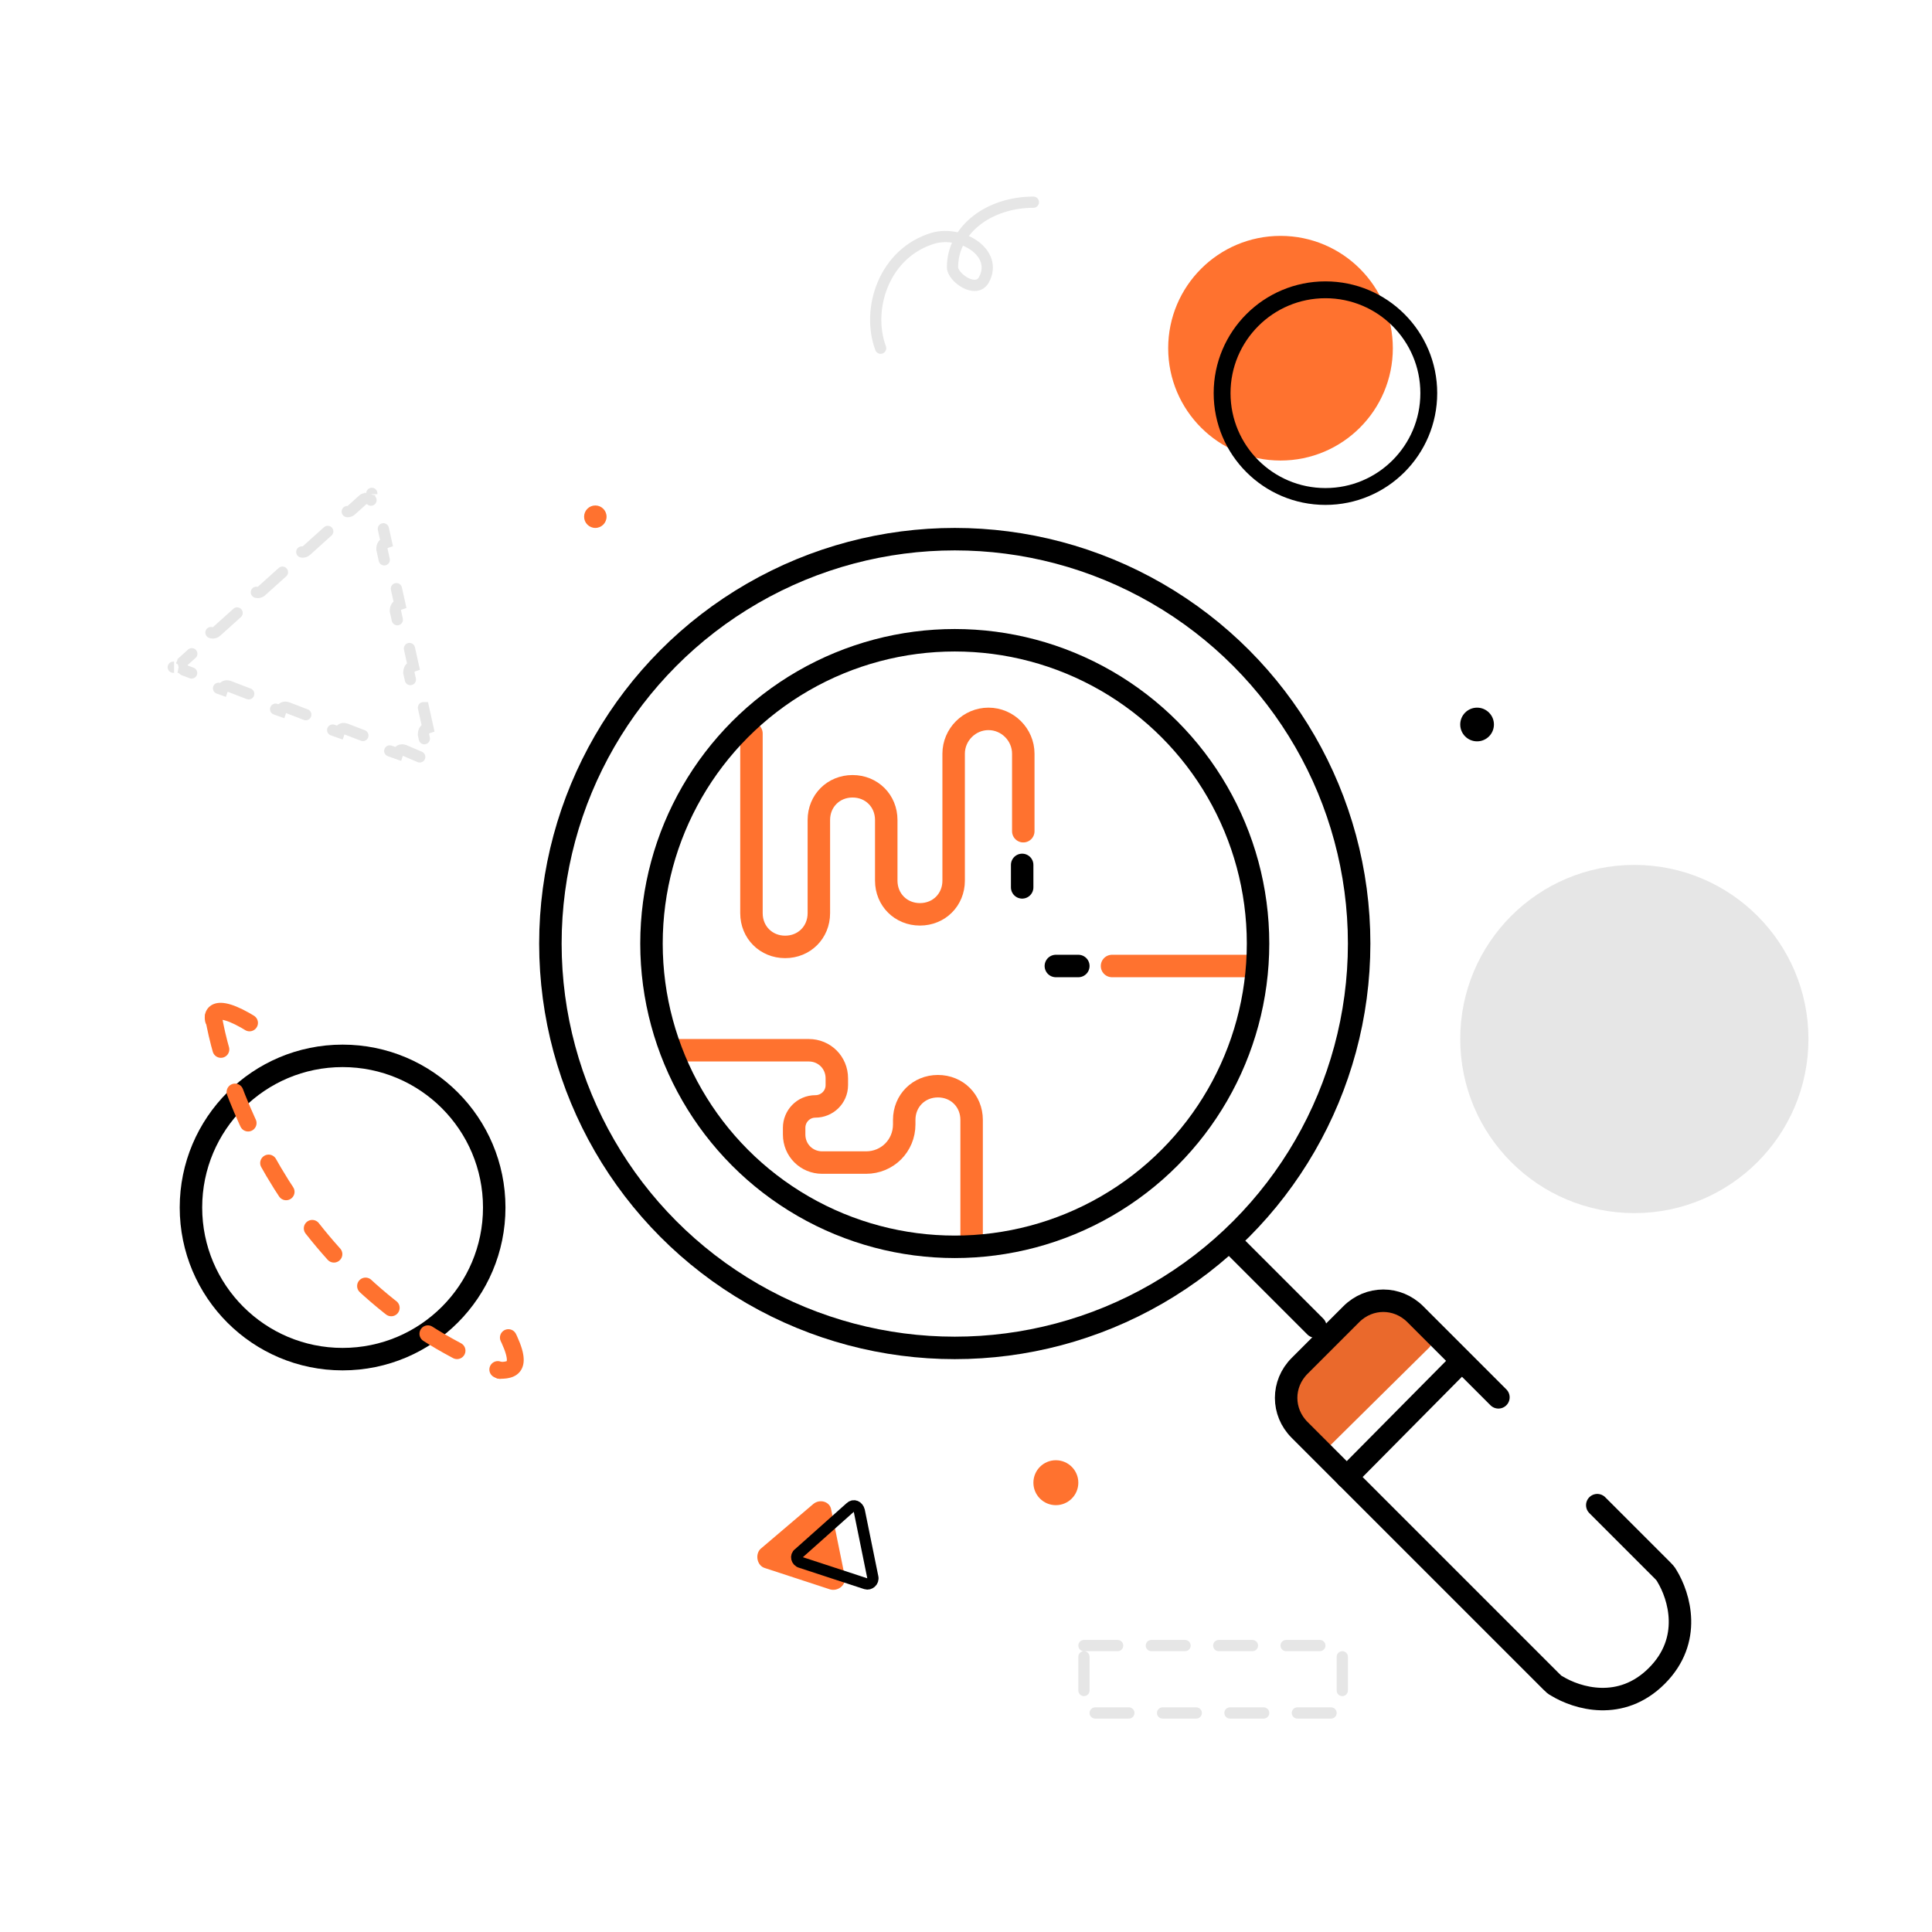 <?xml version="1.0" encoding="utf-8"?>
<!-- Generator: Adobe Illustrator 26.5.0, SVG Export Plug-In . SVG Version: 6.00 Build 0)  -->
<svg version="1.1" id="Layer_1" xmlns="http://www.w3.org/2000/svg" xmlns:xlink="http://www.w3.org/1999/xlink" x="0px" y="0px"
	 viewBox="0 0 172 172" style="enable-background:new 0 0 172 172;" xml:space="preserve">
<style type="text/css">
	.st0{fill:#EA692C;stroke:#EA692C;stroke-linecap:round;stroke-linejoin:round;}
	.st1{fill:none;stroke:#000000;stroke-width:2;stroke-linecap:round;stroke-linejoin:round;}
	.st2{fill:none;stroke:#000000;stroke-width:2;}
	.st3{fill:none;stroke:#FF722F;stroke-width:2;stroke-linecap:round;stroke-linejoin:round;}
	.st4{fill:#FF722F;}
	.st5{fill:#E6E6E6;}
	.st6{fill:none;stroke:#000000;stroke-width:1.5;}
	.st7{fill:none;stroke:#FF722F;stroke-width:1.5;stroke-linecap:round;stroke-linejoin:round;stroke-dasharray:3,4;}
	.st8{fill:none;stroke:#FF722F;stroke-width:1.5;stroke-linecap:round;stroke-linejoin:round;stroke-dasharray:4,4;}
	.st9{fill:none;stroke:#000000;stroke-linejoin:round;}
	.st10{fill:none;stroke:#E6E6E6;stroke-linecap:round;stroke-dasharray:3,3;}
	.st11{fill:none;stroke:#E6E6E6;stroke-linecap:round;}
</style>
<path class="st0" d="M114.4,124.6l8.8-8.7l3.7,3.7l-8.8,8.7L114.4,124.6z"/>
<path class="st1" d="M119.9,131.5l10.2-10.3"/>
<circle class="st2" cx="85" cy="84" r="36"/>
<path class="st3" d="M66.9,65.3v16c0,1.7,1.3,3,3,3l0,0c1.7,0,3-1.3,3-3v-8.3c0-1.7,1.3-3,3-3l0,0c1.7,0,3,1.3,3,3v5.4
	c0,1.7,1.3,3,3,3l0,0c1.7,0,3-1.3,3-3V67.1c0-1.7,1.4-3.1,3.1-3.1l0,0c1.7,0,3.1,1.4,3.1,3.1V74 M60,93.5h12c1.4,0,2.5,1.1,2.5,2.5
	v0.6c0,1.1-0.9,1.9-1.9,1.9l0,0c-1.1,0-1.9,0.9-1.9,1.9v0.6c0,1.4,1.1,2.5,2.5,2.5h3.9c1.9,0,3.4-1.5,3.4-3.4v-0.4c0-1.7,1.3-3,3-3
	l0,0c1.7,0,3,1.3,3,3V110 M99,86h12"/>
<circle class="st4" cx="114" cy="31" r="10"/>
<circle class="st5" cx="145.5" cy="92.5" r="15.5"/>
<circle class="st6" cx="118" cy="35" r="9.2"/>
<circle class="st2" cx="30.5" cy="107.5" r="13.5"/>
<circle class="st4" cx="53" cy="46" r="1"/>
<circle class="st4" cx="94" cy="132" r="2"/>
<circle cx="131.5" cy="64.5" r="1.5"/>
<circle class="st2" cx="85" cy="84" r="27"/>
<path class="st1" d="M91,77v2"/>
<path class="st1" d="M96,86h-2"/>
<path class="st1" d="M110,111l7.1,7.1"/>
<path class="st1" d="M133.4,124.4l-7.4-7.4c-1.6-1.6-4.1-1.6-5.7,0l-4.6,4.6c-1.6,1.6-1.6,4.1,0,5.7l9.9,9.9l12.5,12.5
	c0.2,0.2,0.3,0.3,0.5,0.4c1.8,1.1,5.7,2.3,8.9-0.9c3.2-3.2,2-7.1,0.9-8.9c-0.1-0.2-0.3-0.4-0.4-0.5l-5.8-5.8"/>
<path class="st7" d="M19,90.5c1.3,7.7,8.3,24.7,25.5,31.5"/>
<path class="st8" d="M44.5,122c1.5,0,2.5-0.5-1-6"/>
<path class="st8" d="M19,90.8c-0.2-0.9,0.8-1.8,6,2.2"/>
<path class="st4" d="M72.4,133.9c0.6-0.5,1.5-0.2,1.6,0.5l1.2,5.9c0.2,0.8-0.6,1.4-1.3,1.2l-5.8-1.9c-0.7-0.2-0.9-1.2-0.4-1.7
	L72.4,133.9z"/>
<path class="st9" d="M75.7,134.2c0.3-0.3,0.7-0.1,0.8,0.3l1.2,5.9c0.1,0.4-0.3,0.7-0.6,0.6l-5.8-1.9c-0.4-0.1-0.5-0.6-0.2-0.8
	L75.7,134.2z"/>
<path class="st10" d="M37.7,63l0.4,1.8c-0.3,0.1-0.4,0.3-0.4,0.6l0.3,1.4c0,0.1,0,0.2,0,0.3c-0.1,0.2,0,0.5,0.2,0.6c0,0,0,0,0,0
	c-0.1-0.2-0.3-0.3-0.5-0.3c-0.1,0-0.2,0-0.3,0L36,66.8c-0.3-0.1-0.5,0-0.6,0.3l-1.7-0.6c0.1-0.3,0-0.5-0.3-0.6l-2.6-1
	c-0.3-0.1-0.5,0-0.6,0.3l-1.7-0.6c0.1-0.3,0-0.5-0.3-0.6l-2.6-1c-0.3-0.1-0.5,0-0.6,0.3l-1.7-0.6c0.1-0.3,0-0.5-0.3-0.6l-2.6-1
	c-0.3-0.1-0.5,0-0.6,0.3l-1.7-0.6c0.1-0.3,0-0.5-0.3-0.6l-1.3-0.5c-0.1,0-0.2-0.1-0.2-0.1c-0.1-0.1-0.3-0.2-0.4-0.2
	c0.1,0,0.3-0.2,0.3-0.3c0-0.1,0.1-0.1,0.1-0.2l1-0.9c0.2-0.2,0.2-0.5,0-0.7l1.3-1.1c0.2,0.2,0.5,0.2,0.7,0l2-1.8
	c0.2-0.2,0.2-0.5,0-0.7l1.3-1.1c0.2,0.2,0.5,0.2,0.7,0l2-1.8c0.2-0.2,0.2-0.5,0-0.7l1.3-1.1c0.2,0.2,0.5,0.2,0.7,0l2-1.8
	c0.2-0.2,0.2-0.5,0-0.7l1.3-1.1c0.2,0.2,0.5,0.2,0.7,0l1-0.9c0.1-0.1,0.2-0.1,0.2-0.1c0.2,0,0.3-0.1,0.4-0.3c0,0.2,0,0.3,0.1,0.4
	c0.1,0.1,0.1,0.1,0.1,0.2l0.3,1.4c0.1,0.3,0.3,0.4,0.6,0.4l0.4,1.8c-0.3,0.1-0.4,0.3-0.4,0.6l0.6,2.7c0.1,0.3,0.3,0.4,0.6,0.4
	l0.4,1.8c-0.3,0.1-0.4,0.3-0.4,0.6l0.6,2.7c0.1,0.3,0.3,0.4,0.6,0.4l0.4,1.8c-0.3,0.1-0.4,0.3-0.4,0.6l0.6,2.7
	C37.2,62.9,37.4,63,37.7,63z M15.5,59.4C15.5,59.4,15.4,59.4,15.5,59.4C15.4,59.4,15.4,59.4,15.5,59.4
	C15.4,59.4,15.5,59.4,15.5,59.4z M33.1,44C33.1,43.9,33.1,43.9,33.1,44C33.1,43.9,33.1,43.9,33.1,44C33.1,43.9,33.1,43.9,33.1,44z"
	/>
<rect x="96.5" y="146.5" class="st10" width="23" height="6"/>
<path class="st11" d="M78.4,31c-1.3-3.5,0.3-8.5,4.7-9.8c2.5-0.7,5.8,1.3,4.5,3.7c-0.7,1.3-2.8-0.2-2.8-1.1c0-3.4,3.3-5.8,7.2-5.8"
	/>
</svg>
